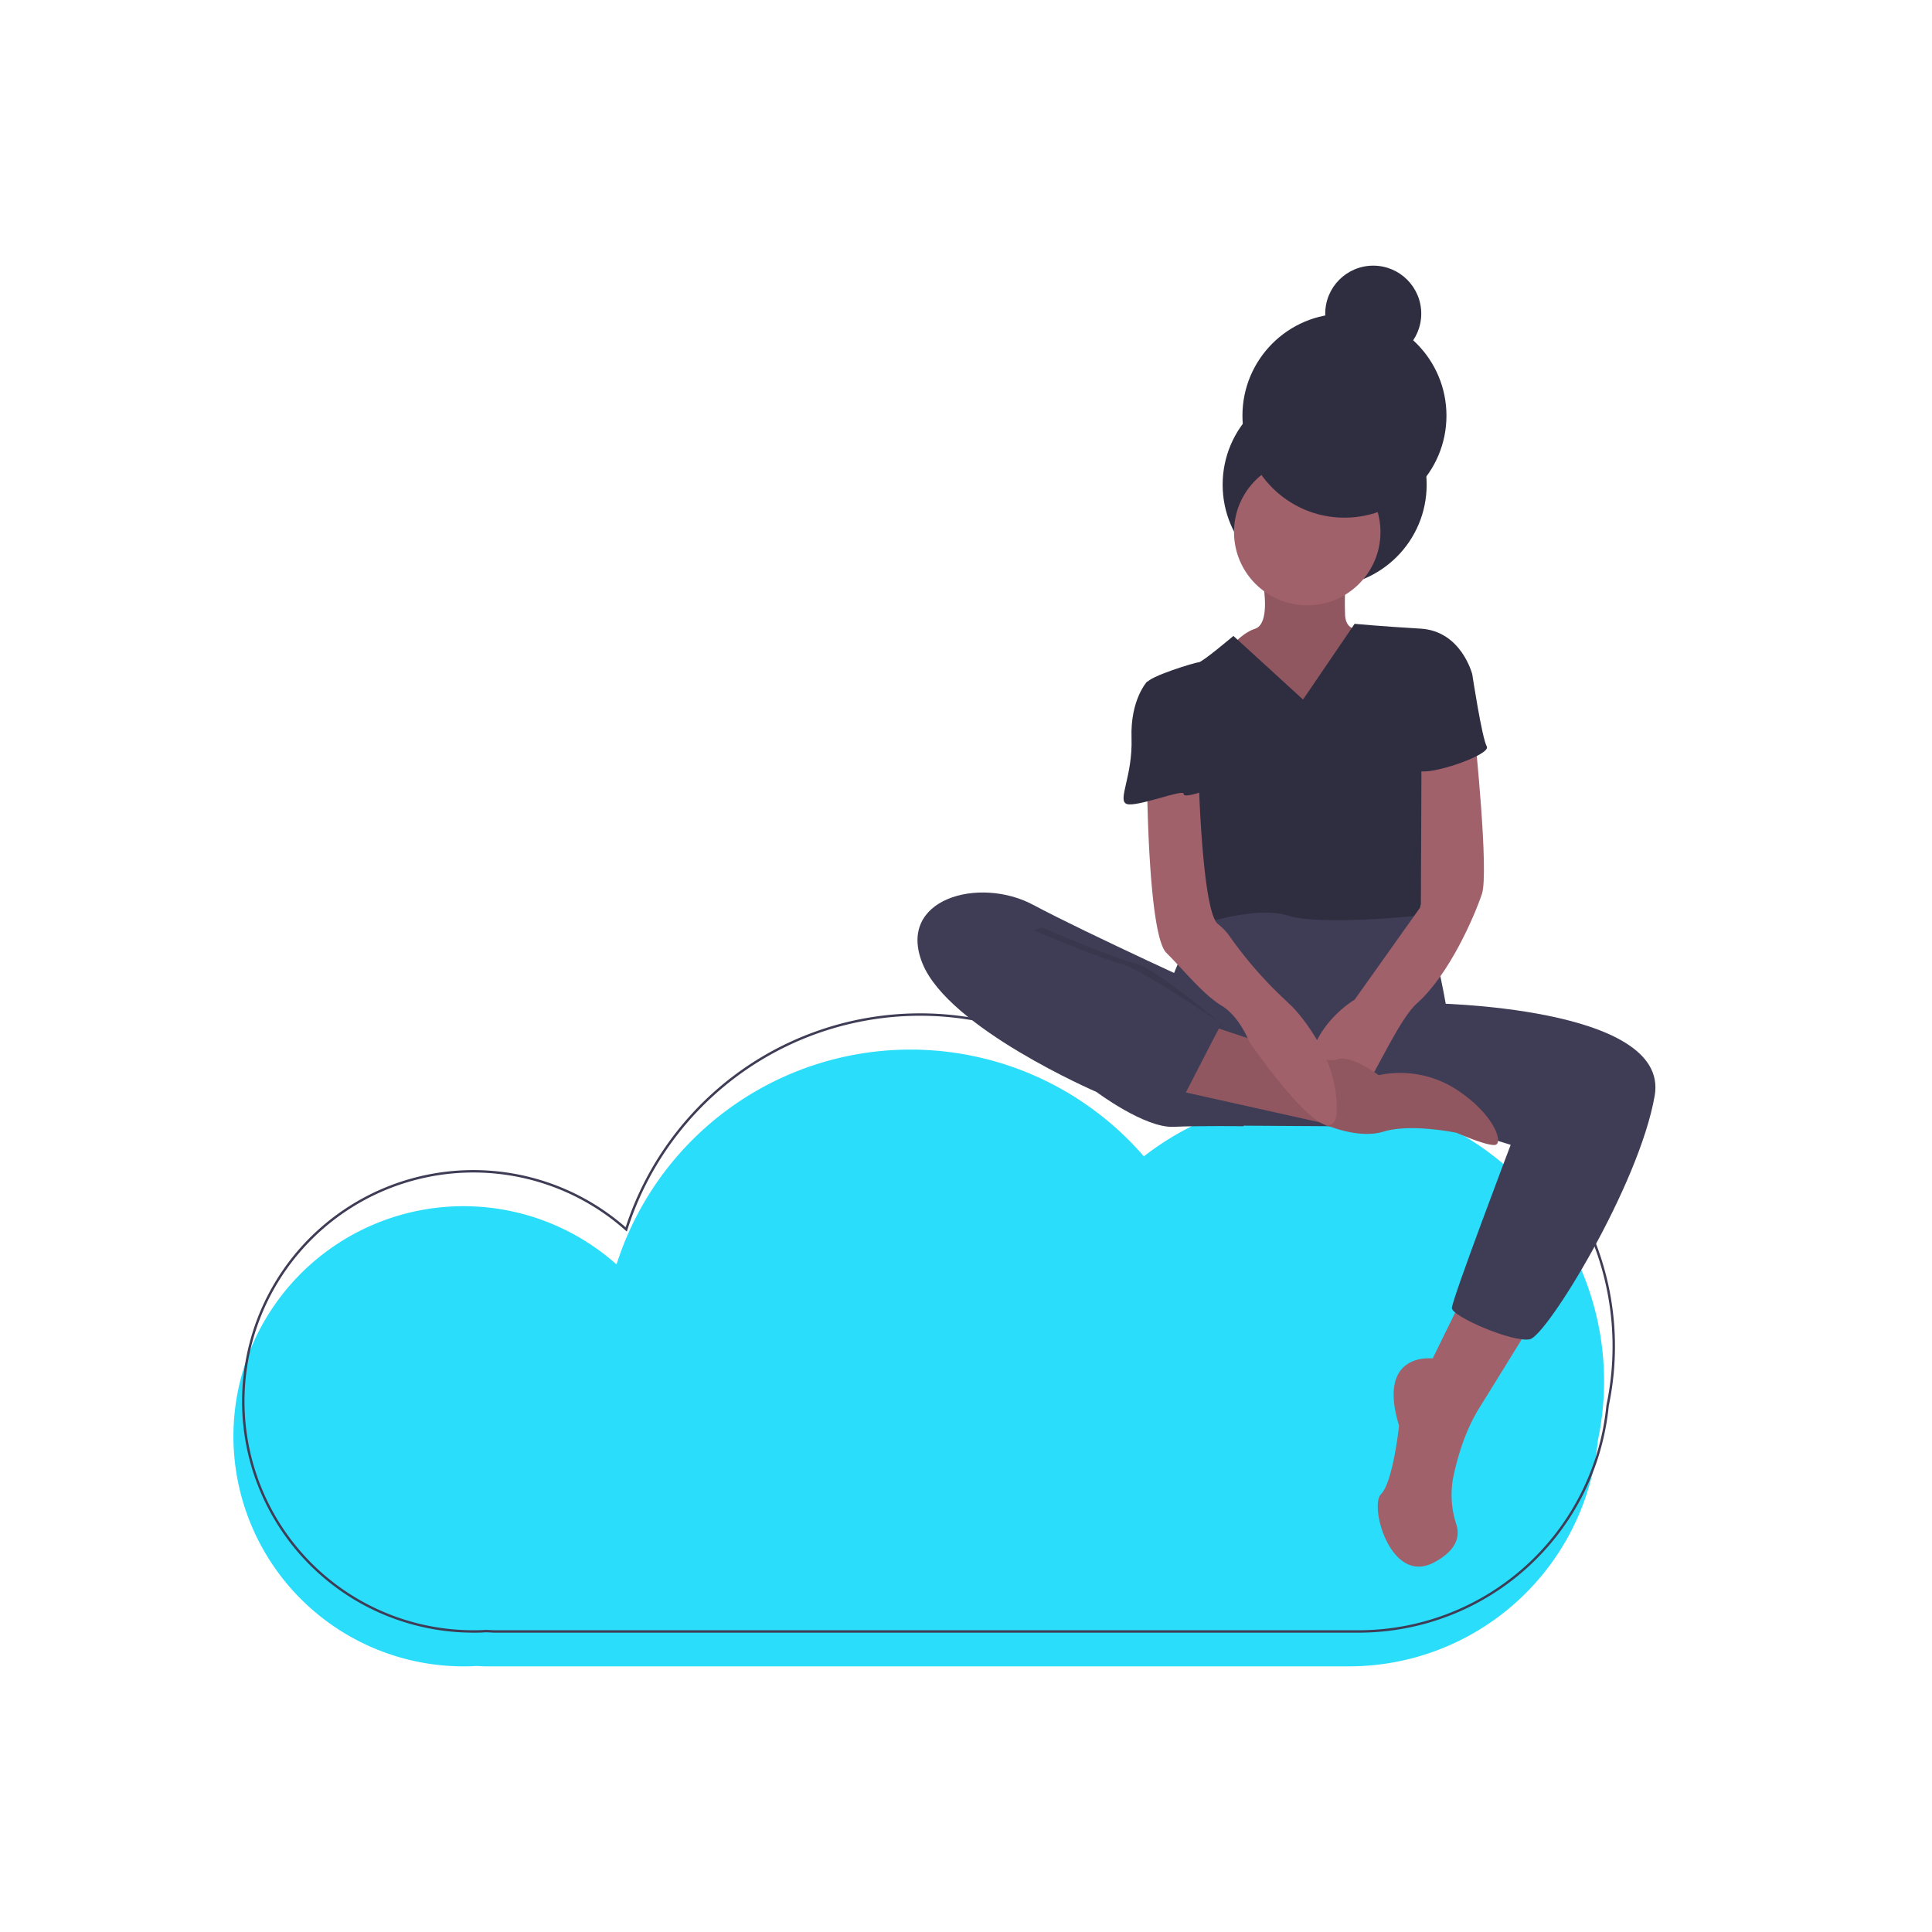 <?xml version="1.0" encoding="utf-8"?><svg id="Layer_1" data-name="Layer 1" xmlns="http://www.w3.org/2000/svg" viewBox="0 0 800 800"><defs><style>.cls-1{fill:#29ddfb;}.cls-2{fill:none;stroke:#3f3d56;stroke-miterlimit:10;}.cls-3{fill:#a0616a;}.cls-4{fill:#3f3d56;}.cls-5{fill:#2f2e41;}.cls-6{opacity:0.1;isolation:isolate;}</style></defs><title>On the Cloud</title><path class="cls-1" d="M664.21,572a118.06,118.06,0,0,0-190.56-93.17,127.74,127.74,0,0,0-218.36,44.75A95.27,95.27,0,1,0,192,690c1.48,0,2.95,0,4.41-.11s3,.11,4.56.11H558.58a103.56,103.56,0,0,0,103.07-93.54A118.81,118.81,0,0,0,664.21,572Z"/><path class="cls-2" d="M668.22,557.49a118,118,0,0,0-190.55-93.16,127.73,127.73,0,0,0-218.36,44.75A95.27,95.27,0,1,0,196,675.55c1.48,0,3,0,4.42-.11s3,.11,4.56.11H562.6A103.58,103.58,0,0,0,665.67,582,118.73,118.73,0,0,0,668.22,557.49Z"/><path class="cls-3" d="M606.16,536.17l-12.92,26.34s-23.36-3-13.92,27.84c0,0-2.49,23.36-7.46,28.33s4,37.77,21.87,28.32c10.07-5.31,10.7-11.41,9.32-15.72a39,39,0,0,1-1.21-20c1.8-8.41,5-19.16,10.78-28.41C624.05,564.5,635,546.61,635,546.61Z"/><path class="cls-4" d="M573.85,374.15s-28.33-6.95-37.77-2-37.27,5.46-37.27,5.46-23.36,37.77-17.9,57.16,28.33,31.31,28.33,31.31l77,.49L598.7,415.9s-6-34.79-10.93-36.78S573.85,374.15,573.85,374.15Z"/><circle class="cls-5" cx="548.51" cy="200.7" r="42.24"/><path class="cls-3" d="M522.17,237s5,20.88-2.49,23.36-13.92,12.43-13.92,12.43l10.94,18.38L554,300.6l11.43-10.94,8.45-23.35-8.45-6s-7.95,2.49-8.45-5.47a133.61,133.61,0,0,1,.5-17.89Z"/><path class="cls-6" d="M522.17,237s5,20.88-2.49,23.36-13.92,12.43-13.92,12.43l10.94,18.38L554,300.6l11.43-10.94,8.45-23.35-8.45-6s-7.95,2.49-8.45-5.47a133.61,133.61,0,0,1,.5-17.89Z"/><circle class="cls-3" cx="541.3" cy="220.33" r="30.32"/><path class="cls-5" d="M539.56,289.66l-28.83-26.34s-12.92,10.94-14.41,10.94-20.87,6-21.37,8.45,16.9,28.82,16.9,28.82-4,19.38,0,27.83,1,44.73,1,44.73,26.34-9.44,40.26-5,54.67,0,54.67,0,6-38.27,3.48-43.24-3-33.29-3-33.29l21.37-23.36s-4.48-17.89-21.37-18.89-27.34-2-27.34-2Z"/><path class="cls-4" d="M505.76,411.92s-55.66-25.34-78-37.27S371.08,372.17,382,399s72.07,53.18,72.07,53.18,19.88,14.91,31.8,14.41,29.08-.24,29.08-.24Z"/><path class="cls-4" d="M591.74,415.4s99.9,1,93.44,38.27-44.73,99.4-51.69,100.89-32.3-9.44-32.3-12.92,24.35-67.59,24.35-67.59L565.9,455.66Z"/><path class="cls-3" d="M610.63,304.08s6,57.15,3,66.1-13.42,33.3-26.84,45.22-32.3,72.07-42.74,43.24,16.9-44.73,16.9-44.73l27.4-38.55.26-62.74Z"/><path class="cls-3" d="M498.81,423.85s49.2,17.4,54.67,14.91,17.39,6.46,17.39,6.46a42.88,42.88,0,0,1,32.31,6c15.9,10.43,19.38,22.36,15.9,22.86s-15.9-5-15.9-5-18.89-4-30.32-.5-26.33-3.85-26.33-3.85l-60.65-13.54Z"/><path class="cls-6" d="M498.81,423.85s49.2,17.4,54.67,14.91,17.39,6.46,17.39,6.46a42.88,42.88,0,0,1,32.31,6c15.9,10.43,19.38,22.36,15.9,22.86s-15.9-5-15.9-5-18.89-4-30.32-.5-26.33-3.85-26.33-3.85l-60.65-13.54Z"/><path class="cls-3" d="M475,325.45s.5,61.63,7.95,69.08,15.41,17.39,22.86,21.87,11.44,14.91,11.44,14.91,35.78,52.18,36.28,28.33-18.39-42.75-18.39-42.75l-3.7-3.52a167.38,167.38,0,0,1-21.83-25.05,25.9,25.9,0,0,0-5.29-5.72c-6.46-5-7.95-59.64-7.95-59.64Z"/><path class="cls-5" d="M599.2,273.26l10.44,6s4,26.34,6,29.82-24.35,12.42-28.33,9.94-6-26.84-6-26.84Z"/><path class="cls-5" d="M481.41,282.21H475s-7,7.45-6.46,23.36-6,25.84-2,27.33,23.81-6.4,23.58-4.19,10.22-1.77,10.22-1.77l-7-26.34Z"/><path class="cls-6" d="M431.46,384.09S461.78,397,470.23,399,506,424.25,506,424.25l-18.64,28.31s-19.11-2.37-29.55-4.35S385.24,405,395.68,398,431.46,384.09,431.46,384.09Z"/><path class="cls-4" d="M425.25,384.09S455.57,397,464,399s41.74,24.85,41.74,24.85l-16.4,31.81s-27.33-5.47-37.77-7.45S379,405,389.47,398,425.25,384.09,425.25,384.09Z"/><circle class="cls-5" cx="556.71" cy="172.12" r="42.24"/><circle class="cls-5" cx="568.63" cy="129.88" r="19.88"/></svg>